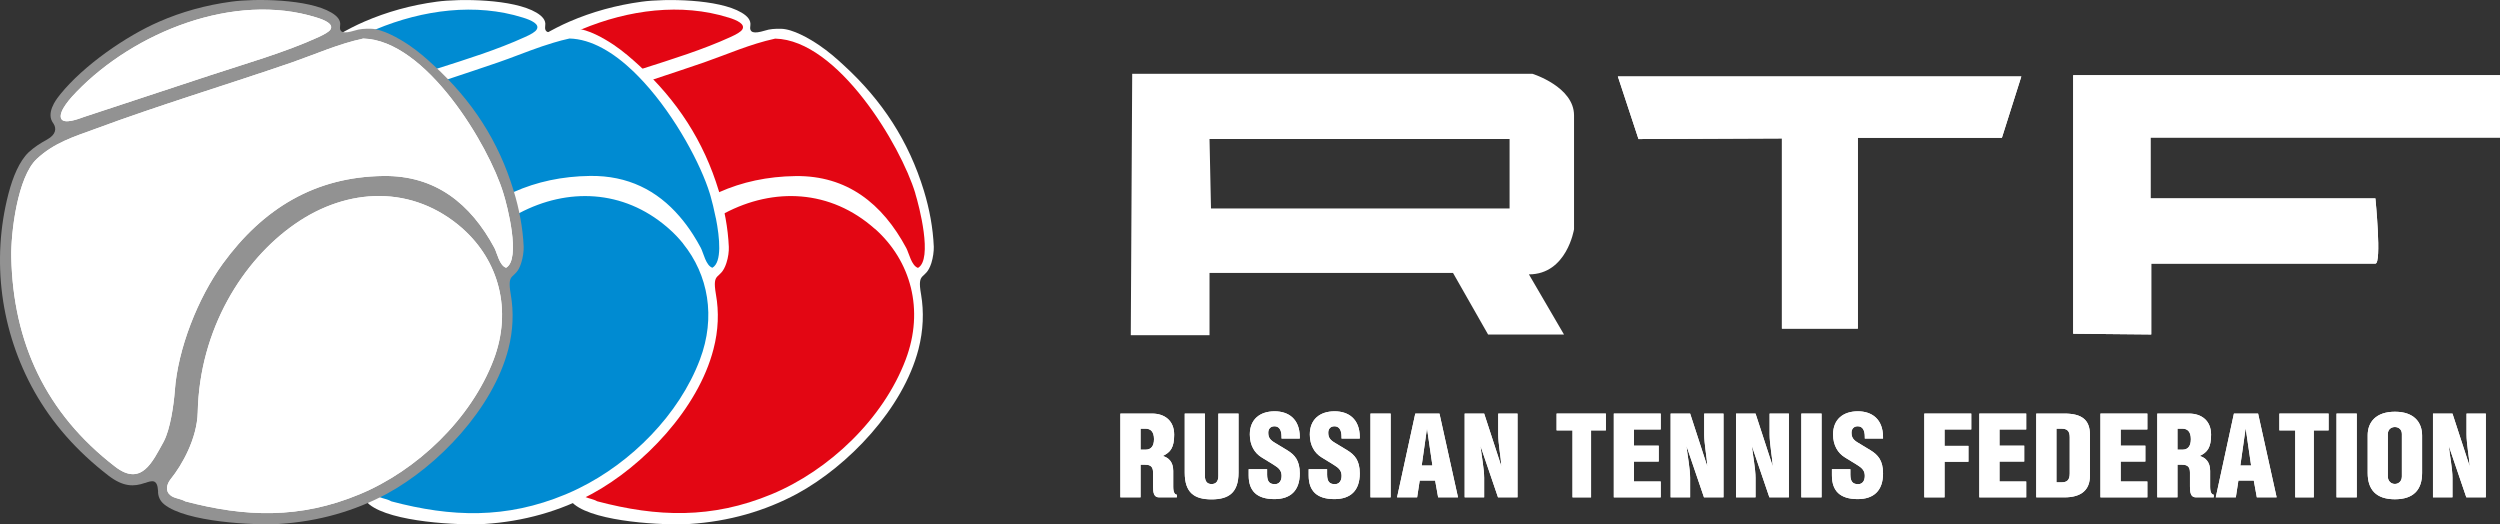 <?xml version="1.0" encoding="UTF-8"?> <svg xmlns="http://www.w3.org/2000/svg" xmlns:xlink="http://www.w3.org/1999/xlink" viewBox="0 0 475.91 99.79"><rect x="0" y="0" width="475.91" height="99.79" fill="#333333" stroke="none"/> <defs> <style>.e{clip-rule:evenodd;}.e,.f,.g{fill:#fff;}.h{fill:#929292;}.i{fill:#e30613;}.i,.g,.j{fill-rule:evenodd;}.j{fill:#008bd2;}.k{clip-path:url(#d);}</style> <clipPath id="d"> <path class="e" d="M88.11,43.56c6.84,6.11,9.43,15.45,5.87,24.88-4.29,11.34-14.63,21.14-25.57,25.67-11.35,4.71-21.73,4.34-33.13,1.33-1.05-.58-2.11-.53-2.86-1.18-.95-.74-.74-2.04,.06-3.04,2.19-2.69,5.03-7.74,5.16-12.71,.33-15.86,8.59-28.95,18.46-35.83,10.05-7.03,22.49-7.56,32.01,.87h0m8.23,7.42c-1.26-.42-1.71-2.78-2.21-3.76-4.56-8.49-11.29-13.84-21.12-13.71-12.99,.15-22.93,6.15-30.62,16.72-4.69,6.48-8.55,16.13-9.12,24.25-.18,2.35-.82,7.26-2.15,9.67-2.08,3.74-4.2,8.59-9.23,4.67C8.7,78.65,2.5,65.18,2.15,49c-.11-4.62,1.19-15.34,4.85-18.74,3.28-3.07,6.99-4.21,11.16-5.73,12.35-4.58,24.96-8.36,37.43-12.65,4.69-1.64,8.69-3.47,13.55-4.54,11.93,.28,23.91,20.27,26.69,29.47,.71,2.24,3.39,12.53,.51,14.16h0M60.24,3.33c1.68,.51,3.26,1.26,2.68,2.26-.26,.46-1.18,.95-2.28,1.47-6.42,2.93-13.88,5.05-20.56,7.25-8.03,2.63-16.05,5.32-24.06,7.94-.91,.32-3.94,1.55-4.41,.25-.46-1.41,2.01-4.05,3.01-5.07C25.57,6.14,44.57-1.58,60.24,3.33h0Z"></path> </clipPath> </defs> <g id="a"></g> <g id="b"> <g id="c"> <g> <path class="f" d="M105.69,91.94c-2.06,.71-4.09,.8-6.97-1.42-6.04-4.67-10.67-9.95-14.03-15.96-6.44-11.44-8.26-24.96-5.01-37.63,.87-3.26,2.13-6.27,3.9-7.93,1.13-1.05,2.26-1.75,3.47-2.42,1.73-.95,1.84-2.12,1.24-3.01-.15-.23-.33-.48-.44-.81-.33-1,0-2.08,.51-3.04h0c.38-.73,.91-1.39,1.19-1.74,4.47-5.54,12.55-11.14,18.86-13.87,4.28-1.85,8.88-3.13,13.78-3.79h0c4.46-.61,14.59-.52,18.97,2.08,1.11,.65,1.83,1.45,1.68,2.46-.25,1.41,.67,1.6,2.72,.98,1.01-.33,1.94-.38,3.12-.36,2.24,.04,5.33,1.83,7.15,3.05h0c1.84,1.24,3.43,2.62,4.82,3.92,7.29,6.68,12.33,14.39,15.23,23.87,1.05,3.45,1.73,7.05,1.88,10.67h0c.02,.81-.13,2.03-.46,3.08-1.11,3.47-2.79,1.34-1.96,5.99,.56,3.31,.43,6.82-.49,10.41-2.94,11.36-13.37,22.23-23.12,27.53-6.13,3.29-12.97,5.27-20.49,5.75-4.76,.28-17.71-.34-21.9-3.72-.86-.68-1.2-1.62-1.17-2.56-.14-2.31-1.13-1.99-2.48-1.51h0Z"></path> <path class="i" d="M138.67,3.34c-8.97-2.81-19-1.5-28,2.26t-.01,0c-1.82,.75-3.59,1.61-5.31,2.55-4.66,2.56-8.88,5.74-12.3,9.28-.71,.73-2.18,2.27-2.79,3.61-.25,.55-.36,1.05-.22,1.46,.18,.55,.83,.65,1.59,.55,1.03-.13,2.26-.62,2.79-.8,8.01-2.63,16.02-5.31,24.06-7.94,.69-.23,1.4-.46,2.11-.69,.58-.18,1.14-.36,1.73-.55h0c5.61-1.79,11.52-3.63,16.72-6.01,1.13-.51,2.02-1.01,2.28-1.47,.58-1-1-1.75-2.66-2.26Zm35.58,33.48c-2.79-9.2-14.76-29.19-26.68-29.47-4.87,1.07-8.87,2.9-13.57,4.54-3.21,1.1-6.41,2.17-9.63,3.23h0c-.59,.19-1.17,.39-1.76,.58-8.71,2.85-17.42,5.66-26.01,8.84-1.13,.42-2.24,.8-3.32,1.21-2.85,1.08-5.48,2.29-7.86,4.52-3.66,3.4-4.94,14.12-4.85,18.74,.02,.89,.06,1.78,.12,2.66,.17,2.54,.48,5.01,.95,7.4,1.44,7.38,4.35,14.06,8.87,19.99,2.68,3.53,5.94,6.79,9.79,9.76,5.05,3.92,7.2-.93,9.25-4.67,1.33-2.41,1.98-7.31,2.16-9.67,.55-8.12,4.43-17.77,9.11-24.25,1.91-2.63,3.96-4.97,6.16-7.01-8.37-7.15-18.93-7.5-28.12-2.65-.06-.28-.12-.58-.19-.86-.01-.06-.02-.12-.04-.18-.07-.33-.15-.66-.24-.99-.17-.67-.35-1.33-.55-1.99,4.35-1.93,9.15-2.97,14.47-3.04,7.22-.1,12.78,2.77,17.02,7.68,1.87-1.49,3.86-2.77,5.94-3.83,.54-.27,1.08-.53,1.62-.77,4.37-1.95,9.21-3,14.55-3.07,9.78-.13,16.54,5.21,21.09,13.71,.52,.99,.98,3.34,2.22,3.77,2.88-1.63,.19-11.93-.51-14.16Zm-7.72,6.74c-8.45-7.51-19.25-7.91-28.61-2.96-.56,.29-1.11,.6-1.65,.94-.59,.36-1.18,.74-1.75,1.14-.88,.61-1.74,1.28-2.59,1.98-.64,.54-1.27,1.09-1.89,1.68-7.78,7.37-13.71,18.79-14,32.17-.11,4.97-2.94,10.01-5.11,12.7-.44,.53-.7,1.15-.71,1.72,0,.5,.18,.97,.62,1.32,.19,.16,.39,.27,.62,.37,.68,.3,1.47,.38,2.24,.81,11.4,3.01,21.79,3.38,33.15-1.33,10.94-4.53,21.3-14.33,25.57-25.67,3.56-9.43,1-18.77-5.87-24.88Z"></path> <path class="f" d="M66.62,91.94c-2.03,.71-4.1,.8-6.93-1.42-6.06-4.67-10.69-9.95-14.08-15.96-6.42-11.44-8.24-24.96-4.96-37.63,.84-3.26,2.1-6.27,3.88-7.93,1.12-1.05,2.25-1.75,3.48-2.42,1.72-.95,1.84-2.12,1.24-3.01-.13-.23-.33-.48-.44-.81-.34-1,0-2.08,.51-3.04h0c.4-.73,.91-1.39,1.19-1.74,4.47-5.54,12.55-11.14,18.86-13.87,4.28-1.85,8.86-3.13,13.77-3.79h0c4.49-.61,14.59-.52,18.97,2.08,1.09,.65,1.85,1.45,1.68,2.46-.21,1.41,.67,1.6,2.75,.98,.98-.33,1.93-.38,3.11-.36,2.25,.04,5.34,1.83,7.17,3.05h0c1.83,1.24,3.41,2.62,4.83,3.92,7.24,6.68,12.31,14.39,15.18,23.87,1.07,3.45,1.75,7.05,1.91,10.67h0c.04,.81-.11,2.03-.46,3.08-1.13,3.47-2.79,1.34-1.99,5.99,.59,3.31,.47,6.82-.47,10.41-2.92,11.36-13.35,22.23-23.11,27.53-6.11,3.29-12.98,5.27-20.51,5.75-4.76,.28-17.71-.34-21.89-3.72-.84-.68-1.21-1.62-1.19-2.56-.11-2.31-1.11-1.99-2.48-1.51h0Z"></path> <path class="j" d="M99.52,3.34c-8.95-2.8-18.97-1.5-27.96,2.24,0,0,0,0,0,0-6.77,2.81-12.95,6.99-17.66,11.85-1,1.03-3.5,3.66-3,5.07,.42,1.3,3.47,.07,4.39-.24,8.04-2.63,16.02-5.31,24.04-7.94,1.28-.42,2.58-.84,3.9-1.26,5.59-1.78,11.47-3.62,16.66-5.99,1.16-.51,2.04-1.01,2.28-1.47,.6-1-1-1.75-2.65-2.26Zm36.75,38.2c-.34-1.71-.73-3.25-1-4.19-.06-.21-.11-.39-.16-.54-1.65-5.38-6.43-14.47-12.51-21.13-.66-.72-1.33-1.41-2.01-2.07-3.8-3.64-8-6.17-12.18-6.28-1.05,.23-2.06,.5-3.05,.8-3,.89-5.78,2.02-8.77,3.12h0s0,0-.01,0c-.57,.21-1.14,.42-1.73,.62-3.18,1.09-6.36,2.15-9.56,3.21-9.31,3.06-18.66,6.03-27.88,9.44-4.14,1.52-7.86,2.66-11.13,5.73-3.66,3.4-4.96,14.12-4.85,18.74,.35,16.18,6.56,29.65,19.73,39.81,5.05,3.92,7.18-.93,9.25-4.67,1.33-2.41,1.98-7.31,2.13-9.67,.46-6.16,2.78-13.19,5.92-19.06,.71-1.32,1.46-2.57,2.23-3.75,.32-.5,.66-.97,.99-1.44,4.55-6.25,9.88-10.9,16.17-13.68,4.35-1.93,9.15-2.97,14.47-3.04,7.22-.1,12.78,2.77,17.02,7.68,.93,1.07,1.79,2.23,2.59,3.48,.52,.81,1.01,1.66,1.49,2.55,.51,.99,.95,3.34,2.19,3.77,1.86-1.05,1.41-5.67,.67-9.44Zm-6.24,4.81c-.8-.99-1.69-1.93-2.67-2.79-.13-.11-.26-.23-.39-.34-8.37-7.15-18.93-7.5-28.12-2.65-1.18,.62-2.35,1.33-3.48,2.12-5.42,3.78-10.36,9.43-13.75,16.38-.63,1.26-1.2,2.57-1.7,3.92-1.8,4.74-2.89,9.97-3.01,15.54-.14,4.97-2.97,10.01-5.14,12.7-.83,1-1.04,2.3-.12,3.04,.22,.17,.44,.3,.68,.39,.67,.27,1.42,.36,2.2,.79,11.38,3.01,21.79,3.38,33.12-1.33,.18-.07,.35-.15,.53-.23,.68-.28,1.35-.6,2.02-.93,9.99-4.9,19.09-14.05,23.04-24.51,3.06-8.09,1.6-16.12-3.22-22.09Z"></path> <path class="h" d="M27.57,91.94c-2.03,.71-4.07,.8-6.95-1.42-6.05-4.67-10.67-9.95-14.06-15.96C.13,63.12-1.68,49.59,1.6,36.92c.84-3.26,2.11-6.27,3.85-7.93,1.15-1.05,2.28-1.75,3.5-2.42,1.73-.95,1.82-2.12,1.25-3.01-.16-.23-.33-.48-.45-.81-.33-1,0-2.08,.51-3.04h0c.4-.73,.91-1.39,1.2-1.74,4.47-5.54,12.58-11.14,18.89-13.87,4.24-1.85,8.83-3.13,13.74-3.79h0c4.48-.61,14.59-.52,18.98,2.08,1.11,.65,1.84,1.45,1.68,2.46-.22,1.41,.64,1.6,2.72,.98,1-.33,1.95-.38,3.12-.36,2.24,.04,5.34,1.83,7.17,3.05h0c1.85,1.24,3.41,2.62,4.81,3.92,7.29,6.68,12.34,14.39,15.21,23.87,1.06,3.45,1.75,7.05,1.91,10.67h0c.02,.81-.13,2.03-.47,3.08-1.1,3.47-2.79,1.34-1.99,5.99,.58,3.31,.46,6.82-.46,10.41-2.95,11.36-13.37,22.23-23.11,27.53-6.14,3.29-12.98,5.27-20.52,5.75-4.74,.28-17.69-.34-21.87-3.72-.85-.68-1.22-1.62-1.18-2.56-.13-2.31-1.13-1.99-2.5-1.51h0Z"></path> <g> <path class="g" d="M88.11,43.56c6.84,6.11,9.43,15.45,5.87,24.88-4.29,11.34-14.63,21.14-25.57,25.67-11.35,4.71-21.73,4.34-33.13,1.33-1.05-.58-2.11-.53-2.86-1.18-.95-.74-.74-2.04,.06-3.04,2.19-2.69,5.03-7.74,5.16-12.71,.33-15.86,8.59-28.95,18.46-35.83,10.05-7.03,22.49-7.56,32.01,.87h0m8.23,7.42c-1.26-.42-1.71-2.78-2.21-3.76-4.56-8.49-11.29-13.84-21.12-13.71-12.99,.15-22.93,6.15-30.62,16.72-4.69,6.48-8.55,16.13-9.12,24.25-.18,2.35-.82,7.26-2.15,9.67-2.08,3.74-4.2,8.59-9.23,4.67C8.7,78.65,2.5,65.18,2.15,49c-.11-4.62,1.19-15.34,4.85-18.74,3.28-3.07,6.99-4.21,11.16-5.73,12.35-4.58,24.96-8.36,37.43-12.65,4.69-1.64,8.69-3.47,13.55-4.54,11.93,.28,23.91,20.27,26.69,29.47,.71,2.24,3.39,12.53,.51,14.16h0M60.24,3.33c1.68,.51,3.26,1.26,2.68,2.26-.26,.46-1.18,.95-2.28,1.47-6.42,2.93-13.88,5.05-20.56,7.25-8.03,2.63-16.05,5.32-24.06,7.94-.91,.32-3.94,1.55-4.41,.25-.46-1.41,2.01-4.05,3.01-5.07C25.57,6.14,44.57-1.58,60.24,3.33h0Z"></path> <g class="k"> <path class="g" d="M62.21,3.14c25.83,6.91,41.29,33.65,34.35,59.46-6.92,25.8-33.67,41.25-59.5,34.34C11.2,90-4.25,63.27,2.68,37.44,9.62,11.64,36.36-3.79,62.21,3.14h0Z"></path> </g> </g> <path class="g" d="M223.34,92.68v-3.04c0-1.67-.84-2.51-2-2.84,1.49-.69,2.18-1.62,2.18-4.05,0-2.66-1.8-4.02-4.2-4.02h-6.04v15.95h3.84v-6.22h.85c1.2,0,1.53,.51,1.53,1.53v2.63c0,1.22,.18,2.06,1.15,2.06h3.38v-.51c-.33,0-.69-.33-.69-1.49Zm-5.24-7.08h-.98v-4h.96c.95,0,1.6,.58,1.6,2s-.65,2-1.58,2Z"></path> <path class="g" d="M229.37,90.59c0,1.04,.42,1.56,1.27,1.56s1.29-.54,1.29-1.56v-11.86h3.84v11.24c0,3.84-1.89,5.09-5.13,5.09s-5.11-1.22-5.11-5.09v-11.24h3.84v11.86h0Z"></path> <path class="g" d="M241.21,90.33c0,1.45,.55,1.84,1.49,1.84,.78,0,1.27-.6,1.27-1.58s-.49-1.49-1.47-2.09l-2.31-1.42c-1.35-.82-2.27-2.29-2.27-4.38,0-2.82,1.87-4.4,4.73-4.4,2.6,0,4.78,1.44,4.78,4.91v.27h-3.47v-.33c0-1.38-.51-2-1.35-2-.76,0-1.18,.51-1.18,1.22,0,.87,.31,1.36,1.24,1.91l2.38,1.44c1.42,.87,2.38,1.95,2.38,4.4,0,3.31-1.8,4.89-4.82,4.89-3.33,0-4.91-1.53-4.91-4.51v-1.18h3.51v1h0Z"></path> <path class="g" d="M252.63,90.33c0,1.45,.56,1.84,1.49,1.84,.78,0,1.27-.6,1.27-1.58s-.49-1.49-1.47-2.09l-2.31-1.42c-1.36-.82-2.27-2.29-2.27-4.38,0-2.82,1.87-4.4,4.73-4.4,2.6,0,4.78,1.44,4.78,4.91v.27h-3.47v-.33c0-1.38-.51-2-1.35-2-.76,0-1.18,.51-1.18,1.22,0,.87,.31,1.36,1.24,1.91l2.38,1.44c1.42,.87,2.38,1.95,2.38,4.4,0,3.31-1.8,4.89-4.82,4.89-3.33,0-4.91-1.53-4.91-4.51v-1.18h3.51v1h0Z"></path> <polygon class="g" points="264.73 94.68 260.89 94.68 260.89 78.73 264.73 78.73 264.73 94.68 264.73 94.68"></polygon> <path class="g" d="M274.02,78.73h-4.6l-3.47,15.95h3.82l.49-3.2h2.94l.57,3.2h3.78l-3.53-15.95Zm-3.38,9.89l1-7.02h.02l1.02,7.02h-2.04Z"></path> <path class="g" d="M285.79,88.75h.02c-.11-1.78-.6-4.29-.6-6.04v-3.98h3.67v15.95h-3.71l-3.31-9.71h-.02c.18,1.69,.69,4.29,.69,6v3.71h-3.71v-15.95h3.71l3.27,10.02h0Z"></path> <path class="g" d="M299.64,43.64V21.96c0-5.45-7.91-7.91-7.91-7.91h-76.2l-.27,49.76h14.99v-11.86h46.35l6.68,11.73h14.45l-6.68-11.45c7.23,0,8.59-8.59,8.59-8.59Zm-12.27-3.96h-56.84l-.28-13.22h57.12v13.22Z"></path> <polygon class="g" points="305.7 81.93 302.88 81.93 302.88 94.68 299.35 94.68 299.35 81.93 296.32 81.93 296.32 78.73 305.7 78.73 305.7 81.93 305.7 81.93"></polygon> <polygon class="g" points="316.14 81.75 311.05 81.75 311.05 84.84 315.76 84.84 315.76 87.86 311.05 87.86 311.05 91.66 316.14 91.66 316.14 94.68 307.21 94.68 307.21 78.73 316.14 78.73 316.14 81.75 316.14 81.75"></polygon> <path class="g" d="M325,88.75h.02c-.11-1.78-.6-4.29-.6-6.04v-3.98h3.67v15.95h-3.71l-3.31-9.71h-.02c.18,1.69,.69,4.29,.69,6v3.71h-3.71v-15.95h3.71l3.26,10.02h0Z"></path> <path class="g" d="M337.45,88.75h.02c-.11-1.78-.6-4.29-.6-6.04v-3.98h3.67v15.95h-3.71l-3.31-9.71h-.02c.18,1.69,.69,4.29,.69,6v3.71h-3.71v-15.95h3.71l3.27,10.02h0Z"></path> <polygon class="g" points="346.76 94.68 342.91 94.68 342.91 78.73 346.76 78.73 346.76 94.68 346.76 94.68"></polygon> <path class="g" d="M352.24,90.33c0,1.45,.55,1.84,1.49,1.84,.78,0,1.26-.6,1.26-1.58s-.49-1.49-1.46-2.09l-2.31-1.42c-1.35-.82-2.27-2.29-2.27-4.38,0-2.82,1.87-4.4,4.73-4.4,2.6,0,4.78,1.44,4.78,4.91v.27h-3.47v-.33c0-1.38-.51-2-1.35-2-.76,0-1.18,.51-1.18,1.22,0,.87,.31,1.36,1.24,1.91l2.38,1.44c1.42,.87,2.38,1.95,2.38,4.4,0,3.31-1.8,4.89-4.82,4.89-3.34,0-4.91-1.53-4.91-4.51v-1.18h3.51v1h0Z"></path> <polygon class="g" points="375.26 81.75 370.17 81.75 370.17 84.88 374.72 84.88 374.72 87.9 370.17 87.9 370.17 94.68 366.32 94.68 366.32 78.73 375.26 78.73 375.26 81.75 375.26 81.75"></polygon> <polygon class="g" points="339.21 62.56 339.21 26.35 311.91 26.47 307.98 14.55 384.79 14.55 381.09 26.23 353.67 26.23 353.67 62.56 339.21 62.56 339.21 62.56"></polygon> <polygon class="g" points="385.72 81.75 380.63 81.75 380.63 84.84 385.34 84.84 385.34 87.86 380.63 87.86 380.63 91.66 385.72 91.66 385.72 94.68 376.79 94.68 376.79 78.73 385.72 78.73 385.72 81.75 385.72 81.75"></polygon> <path class="g" d="M392.98,78.73h-5.35v15.95h5.35c3.34,0,4.87-1.51,4.87-4.13v-7.78c0-2.82-1.51-4.04-4.87-4.04Zm1.02,11.4c0,1.24-.48,1.69-1.57,1.69h-.96v-10.22h.94c1.11,0,1.59,.44,1.59,1.64v6.89Z"></path> <polygon class="g" points="408.78 81.75 403.7 81.75 403.7 84.84 408.4 84.84 408.4 87.86 403.7 87.86 403.7 91.66 408.78 91.66 408.78 94.68 399.85 94.68 399.85 78.73 408.78 78.73 408.78 81.75 408.78 81.75"></polygon> <path class="g" d="M394.66,63.54V14.32h81.25v11.86h-66.53v11.59h42.81s1.23,12.41,0,12.41h-42.67v13.49l-14.86-.14h0Z"></path> <path class="g" d="M420.73,92.68v-3.04c0-1.67-.84-2.51-2-2.84,1.49-.69,2.18-1.62,2.18-4.05,0-2.66-1.8-4.02-4.2-4.02h-6.04v15.95h3.84v-6.22h.84c1.2,0,1.54,.51,1.54,1.53v2.63c0,1.22,.17,2.06,1.15,2.06h3.38v-.51c-.33,0-.69-.33-.69-1.49Zm-5.24-7.08h-.98v-4h.95c.96,0,1.6,.58,1.6,2s-.64,2-1.57,2Z"></path> <path class="g" d="M429.86,78.73h-4.6l-3.46,15.95h3.82l.49-3.2h2.93l.58,3.2h3.77l-3.53-15.95Zm-3.38,9.89l1-7.02h.03l1.02,7.02h-2.05Z"></path> <polygon class="g" points="443.28 81.93 440.46 81.93 440.46 94.68 436.93 94.68 436.93 81.93 433.91 81.93 433.91 78.73 443.28 78.73 443.28 81.93 443.28 81.93"></polygon> <polygon class="g" points="448.64 94.68 444.79 94.68 444.79 78.73 448.64 78.73 448.64 94.68 448.64 94.68"></polygon> <path class="g" d="M455.92,78.38c-3.62,0-5.2,1.97-5.2,4.48v7.18c0,3.18,1.62,5,5.18,5s5.18-1.82,5.18-5v-7.15c0-2.49-1.54-4.51-5.16-4.51Zm1.31,12.33c0,.95-.69,1.42-1.33,1.42s-1.34-.47-1.34-1.42v-8.09c0-.91,.67-1.33,1.34-1.33s1.33,.42,1.33,1.33v8.09Z"></path> <path class="g" d="M470.12,88.75h.02c-.11-1.78-.6-4.29-.6-6.04v-3.98h3.67v15.95h-3.71l-3.31-9.71h-.02c.18,1.69,.69,4.29,.69,6v3.71h-3.71v-15.95h3.71l3.27,10.02h0Z"></path> <path class="g" d="M223.34,92.68v-3.04c0-1.67-.84-2.51-2-2.84,1.49-.69,2.18-1.62,2.18-4.05,0-2.66-1.8-4.02-4.2-4.02h-6.04v15.95h3.84v-6.22h.85c1.2,0,1.53,.51,1.53,1.53v2.63c0,1.22,.18,2.06,1.15,2.06h3.38v-.51c-.33,0-.69-.33-.69-1.49Zm-5.24-7.08h-.98v-4h.96c.95,0,1.6,.58,1.6,2s-.65,2-1.58,2Z"></path> <path class="g" d="M229.37,90.59c0,1.04,.42,1.56,1.27,1.56s1.29-.54,1.29-1.56v-11.86h3.84v11.24c0,3.84-1.89,5.09-5.13,5.09s-5.11-1.22-5.11-5.09v-11.24h3.84v11.86h0Z"></path> <path class="g" d="M241.21,90.33c0,1.45,.55,1.84,1.49,1.84,.78,0,1.27-.6,1.27-1.58s-.49-1.49-1.47-2.09l-2.31-1.42c-1.35-.82-2.27-2.29-2.27-4.38,0-2.82,1.87-4.4,4.73-4.4,2.6,0,4.78,1.44,4.78,4.91v.27h-3.47v-.33c0-1.38-.51-2-1.35-2-.76,0-1.18,.51-1.18,1.22,0,.87,.31,1.36,1.24,1.91l2.38,1.44c1.42,.87,2.38,1.95,2.38,4.4,0,3.31-1.8,4.89-4.82,4.89-3.33,0-4.91-1.53-4.91-4.51v-1.18h3.51v1h0Z"></path> <path class="g" d="M252.63,90.33c0,1.45,.56,1.84,1.49,1.84,.78,0,1.27-.6,1.27-1.58s-.49-1.49-1.47-2.09l-2.31-1.42c-1.36-.82-2.27-2.29-2.27-4.38,0-2.82,1.87-4.4,4.73-4.4,2.6,0,4.78,1.44,4.78,4.91v.27h-3.47v-.33c0-1.38-.51-2-1.35-2-.76,0-1.18,.51-1.18,1.22,0,.87,.31,1.36,1.24,1.91l2.38,1.44c1.42,.87,2.38,1.95,2.38,4.4,0,3.31-1.8,4.89-4.82,4.89-3.33,0-4.91-1.53-4.91-4.51v-1.18h3.51v1h0Z"></path> <polygon class="g" points="264.73 94.68 260.89 94.68 260.89 78.73 264.73 78.73 264.73 94.68 264.73 94.68"></polygon> <path class="g" d="M274.02,78.73h-4.6l-3.47,15.95h3.82l.49-3.2h2.94l.57,3.2h3.78l-3.53-15.95Zm-3.38,9.89l1-7.02h.02l1.02,7.02h-2.04Z"></path> <path class="g" d="M285.79,88.75h.02c-.11-1.78-.6-4.29-.6-6.04v-3.98h3.67v15.95h-3.71l-3.31-9.71h-.02c.18,1.69,.69,4.29,.69,6v3.71h-3.71v-15.95h3.71l3.27,10.02h0Z"></path> <polygon class="g" points="305.7 81.93 302.88 81.93 302.88 94.68 299.35 94.68 299.35 81.93 296.32 81.93 296.32 78.73 305.7 78.73 305.7 81.93 305.7 81.93"></polygon> <polygon class="g" points="316.14 81.75 311.05 81.75 311.05 84.84 315.76 84.84 315.76 87.86 311.05 87.86 311.05 91.66 316.14 91.66 316.14 94.68 307.21 94.68 307.21 78.73 316.14 78.73 316.14 81.75 316.14 81.75"></polygon> <path class="g" d="M325,88.75h.02c-.11-1.78-.6-4.29-.6-6.04v-3.98h3.67v15.95h-3.71l-3.31-9.71h-.02c.18,1.69,.69,4.29,.69,6v3.71h-3.71v-15.95h3.71l3.26,10.02h0Z"></path> <path class="g" d="M337.45,88.75h.02c-.11-1.78-.6-4.29-.6-6.04v-3.98h3.67v15.95h-3.71l-3.31-9.71h-.02c.18,1.69,.69,4.29,.69,6v3.71h-3.71v-15.95h3.71l3.27,10.02h0Z"></path> <polygon class="g" points="346.76 94.68 342.91 94.68 342.91 78.73 346.76 78.73 346.76 94.68 346.76 94.68"></polygon> <path class="g" d="M352.24,90.33c0,1.45,.55,1.84,1.49,1.84,.78,0,1.26-.6,1.26-1.58s-.49-1.49-1.46-2.09l-2.31-1.42c-1.35-.82-2.27-2.29-2.27-4.38,0-2.82,1.87-4.4,4.73-4.4,2.6,0,4.78,1.44,4.78,4.91v.27h-3.47v-.33c0-1.38-.51-2-1.35-2-.76,0-1.18,.51-1.18,1.22,0,.87,.31,1.36,1.24,1.91l2.38,1.44c1.42,.87,2.38,1.95,2.38,4.4,0,3.31-1.8,4.89-4.82,4.89-3.34,0-4.91-1.53-4.91-4.51v-1.18h3.51v1h0Z"></path> <polygon class="g" points="375.26 81.75 370.17 81.75 370.17 84.88 374.72 84.88 374.72 87.9 370.17 87.9 370.17 94.68 366.32 94.68 366.32 78.73 375.26 78.73 375.26 81.75 375.26 81.75"></polygon> <polygon class="g" points="339.21 62.56 339.21 26.35 311.91 26.47 307.98 14.55 384.79 14.55 381.09 26.23 353.67 26.23 353.67 62.56 339.21 62.56 339.21 62.56"></polygon> <polygon class="g" points="385.72 81.75 380.63 81.75 380.63 84.84 385.34 84.84 385.34 87.86 380.63 87.86 380.63 91.66 385.72 91.66 385.72 94.68 376.79 94.68 376.79 78.73 385.72 78.73 385.72 81.75 385.72 81.75"></polygon> <path class="g" d="M392.98,78.73h-5.35v15.95h5.35c3.34,0,4.87-1.51,4.87-4.13v-7.78c0-2.82-1.51-4.04-4.87-4.04Zm1.02,11.4c0,1.24-.48,1.69-1.57,1.69h-.96v-10.22h.94c1.11,0,1.59,.44,1.59,1.64v6.89Z"></path> <polygon class="g" points="408.78 81.75 403.7 81.75 403.7 84.84 408.4 84.84 408.4 87.86 403.7 87.86 403.7 91.66 408.78 91.66 408.78 94.68 399.85 94.68 399.85 78.73 408.78 78.73 408.78 81.75 408.78 81.75"></polygon> <path class="g" d="M394.66,63.54V14.32h81.25v11.86h-66.53v11.59h42.81s1.23,12.41,0,12.41h-42.67v13.49l-14.86-.14h0Z"></path> <path class="g" d="M420.73,92.68v-3.04c0-1.67-.84-2.51-2-2.84,1.49-.69,2.18-1.62,2.18-4.05,0-2.66-1.8-4.02-4.2-4.02h-6.04v15.95h3.84v-6.22h.84c1.2,0,1.54,.51,1.54,1.53v2.63c0,1.22,.17,2.06,1.15,2.06h3.38v-.51c-.33,0-.69-.33-.69-1.49Zm-5.24-7.08h-.98v-4h.95c.96,0,1.6,.58,1.6,2s-.64,2-1.57,2Z"></path> <path class="g" d="M429.86,78.73h-4.6l-3.46,15.95h3.82l.49-3.2h2.93l.58,3.2h3.77l-3.53-15.95Zm-3.38,9.89l1-7.02h.03l1.02,7.02h-2.05Z"></path> <polygon class="g" points="443.28 81.93 440.46 81.93 440.46 94.68 436.93 94.68 436.93 81.93 433.91 81.93 433.91 78.73 443.28 78.73 443.28 81.93 443.28 81.93"></polygon> <polygon class="g" points="448.64 94.68 444.79 94.68 444.79 78.73 448.64 78.73 448.64 94.68 448.64 94.68"></polygon> <path class="g" d="M455.92,78.38c-3.62,0-5.2,1.97-5.2,4.48v7.18c0,3.18,1.62,5,5.18,5s5.18-1.82,5.18-5v-7.15c0-2.49-1.54-4.51-5.16-4.51Zm1.31,12.33c0,.95-.69,1.42-1.33,1.42s-1.34-.47-1.34-1.42v-8.09c0-.91,.67-1.33,1.34-1.33s1.33,.42,1.33,1.33v8.09Z"></path> <path class="g" d="M470.12,88.75h.02c-.11-1.78-.6-4.29-.6-6.04v-3.98h3.67v15.95h-3.71l-3.31-9.71h-.02c.18,1.69,.69,4.29,.69,6v3.71h-3.71v-15.95h3.71l3.27,10.02h0Z"></path> </g> </g> </g> </svg> 